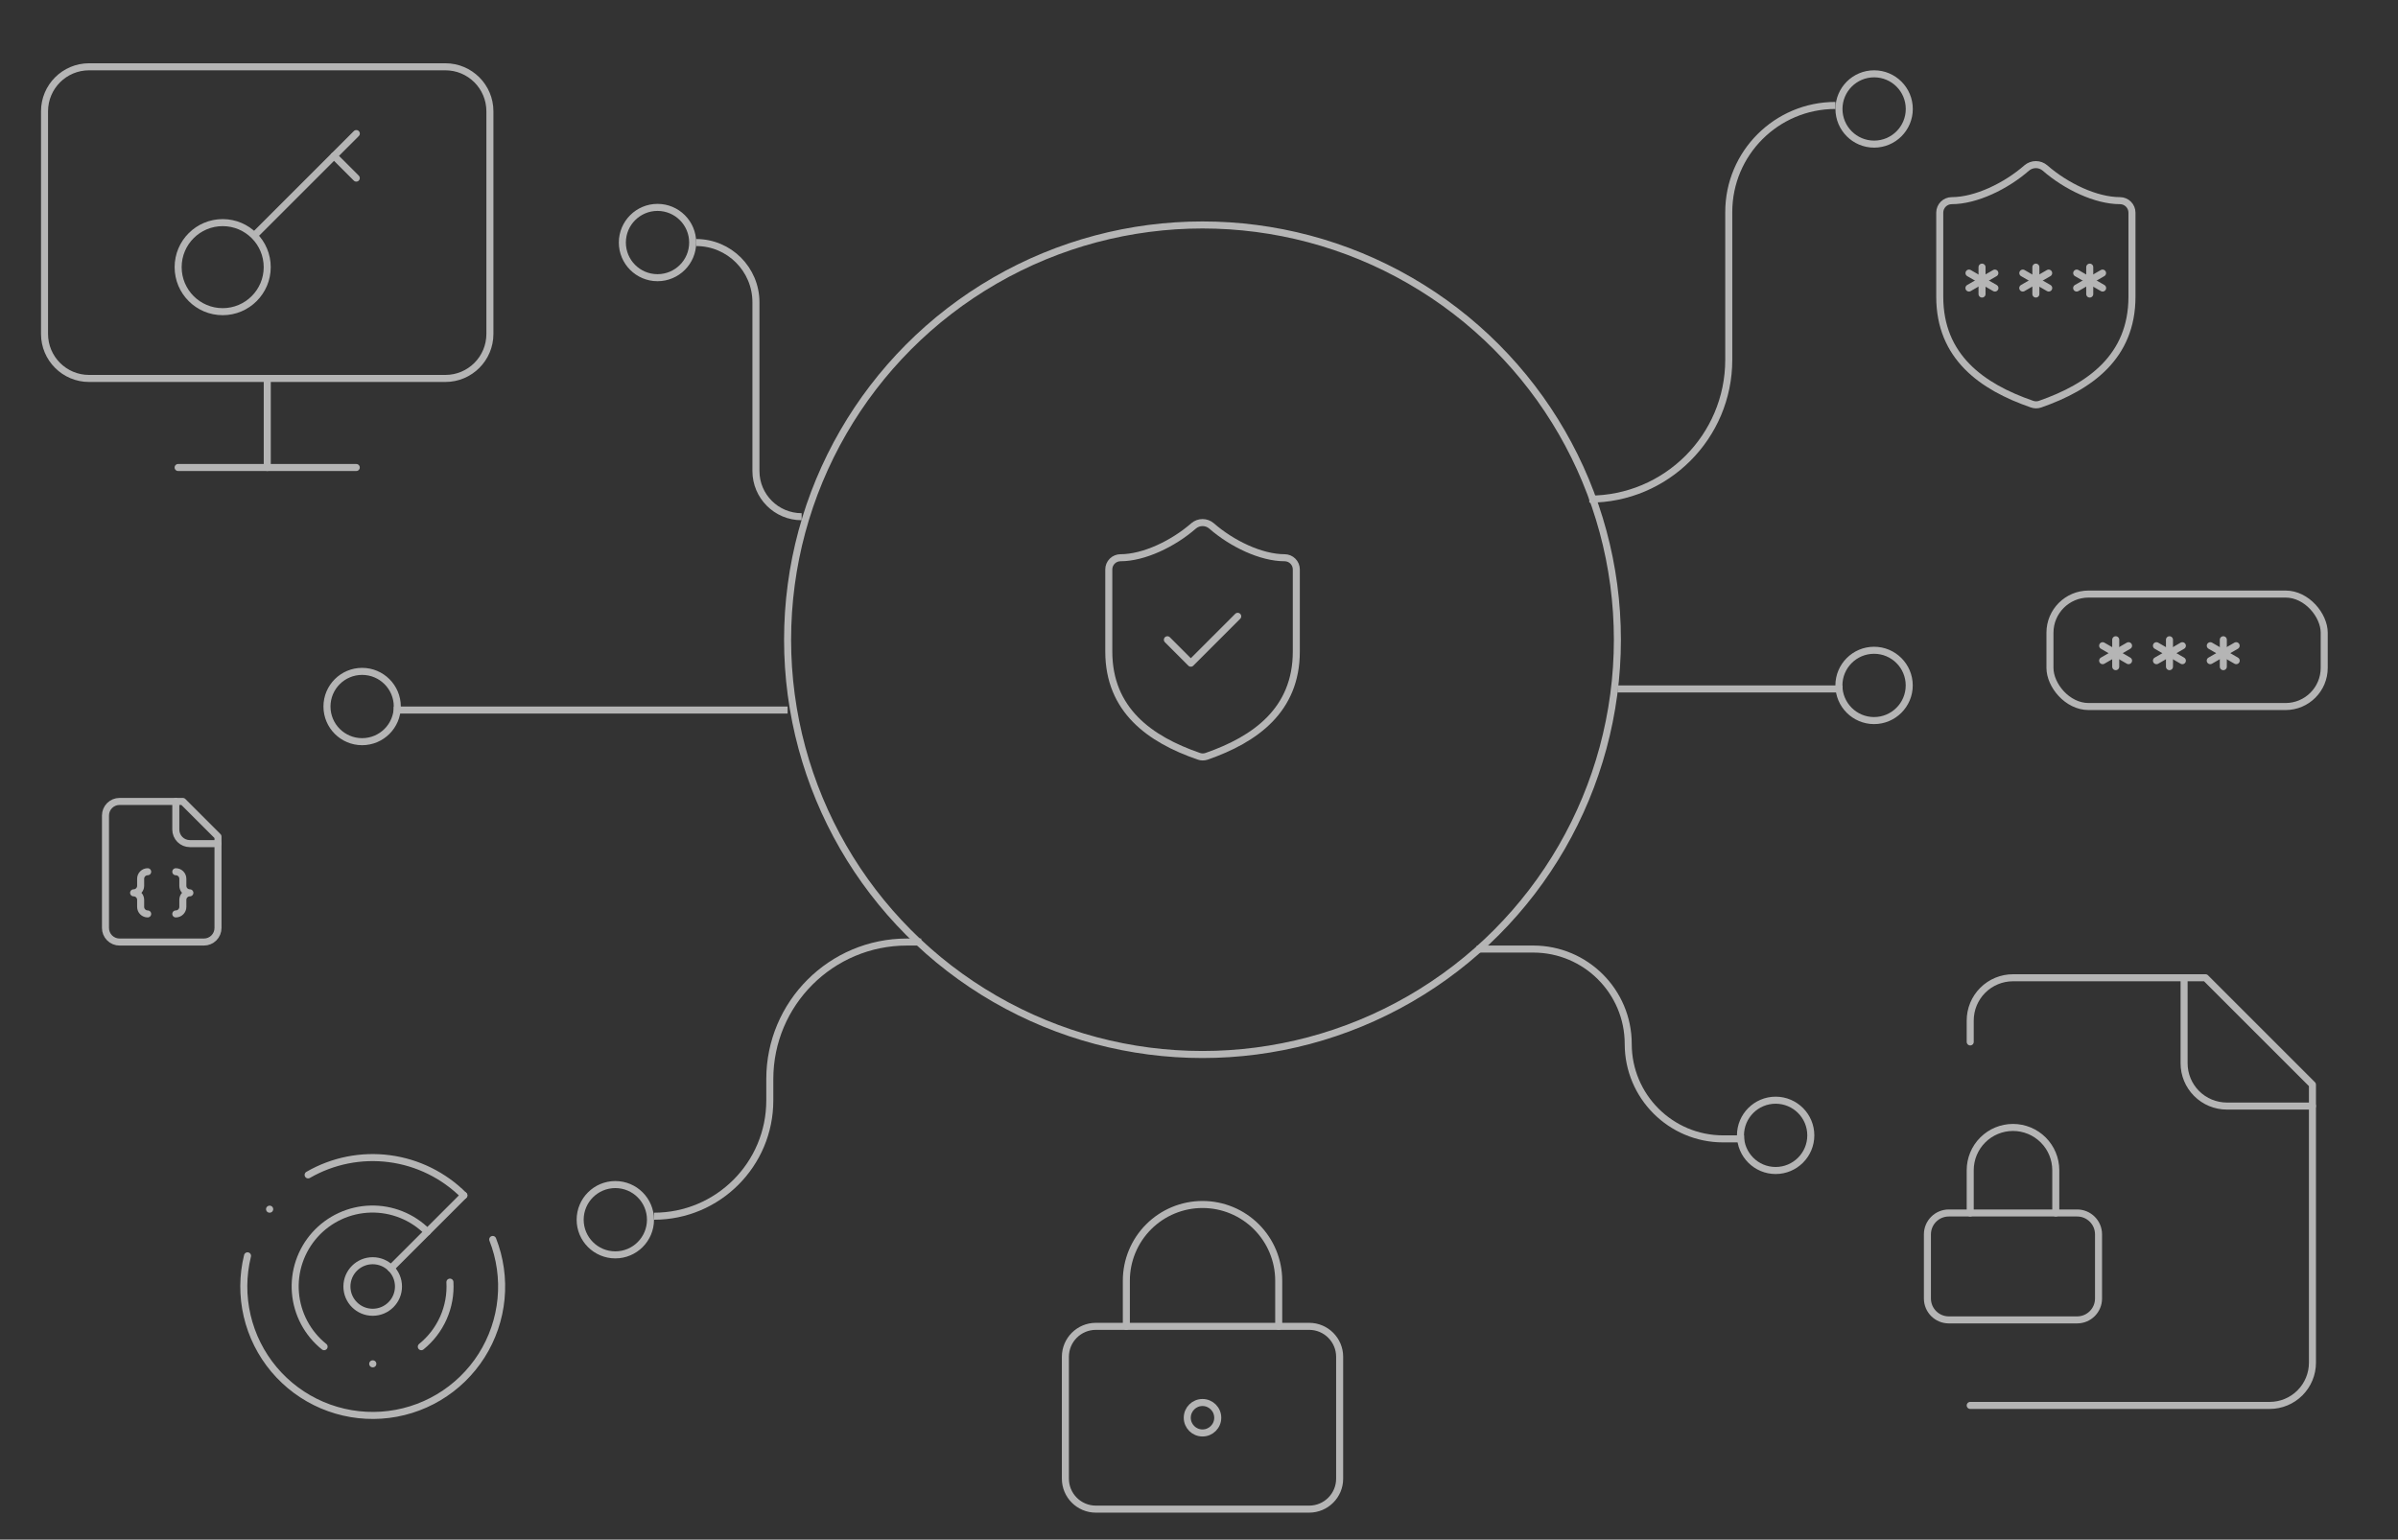 <svg width="341" height="219" viewBox="0 0 341 219" fill="none" xmlns="http://www.w3.org/2000/svg">
<rect x="0" y="0" width="341" height="219" fill="#333333" stroke="none"/>
<g opacity="0.64">
<circle cx="170.996" cy="90.999" r="59" stroke="white"/>
<path d="M184.339 92.668C184.339 101.001 178.505 105.168 171.572 107.585C171.209 107.708 170.814 107.702 170.455 107.568C163.505 105.168 157.672 101.001 157.672 92.668V81.001C157.672 80.559 157.847 80.135 158.16 79.823C158.473 79.51 158.897 79.335 159.339 79.335C162.672 79.335 166.839 77.335 169.739 74.801C170.092 74.5 170.541 74.334 171.005 74.334C171.47 74.334 171.919 74.5 172.272 74.801C175.189 77.351 179.339 79.335 182.672 79.335C183.114 79.335 183.538 79.51 183.85 79.823C184.163 80.135 184.339 80.559 184.339 81.001V92.668Z" stroke="white" stroke-linecap="round" stroke-linejoin="round"/>
<path d="M166.004 91.001L169.337 94.335L176.004 87.668" stroke="white" stroke-linecap="round" stroke-linejoin="round"/>
<circle cx="252.5" cy="161.499" r="5" stroke="white"/>
<circle cx="87.5" cy="173.499" r="5" stroke="white"/>
<circle cx="51.496" cy="100.5" r="5" stroke="white"/>
<path d="M56 101H112" stroke="white"/>
<path d="M230.004 98H262.004" stroke="white"/>
<path d="M26 114.001H17C16.47 114.001 15.961 114.212 15.586 114.587C15.211 114.962 15 115.471 15 116.001V132.001C15 132.531 15.211 133.04 15.586 133.415C15.961 133.79 16.47 134.001 17 134.001H29C29.53 134.001 30.039 133.79 30.414 133.415C30.789 133.04 31 132.531 31 132.001V119.001L26 114.001Z" stroke="white" stroke-linecap="round" stroke-linejoin="round"/>
<path d="M25 114.001V118.001C25 118.531 25.211 119.04 25.586 119.415C25.961 119.79 26.47 120.001 27 120.001H31" stroke="white" stroke-linecap="round" stroke-linejoin="round"/>
<path d="M21 124.001C20.735 124.001 20.48 124.106 20.293 124.294C20.105 124.481 20 124.736 20 125.001V126.001C20 126.266 19.895 126.521 19.707 126.708C19.52 126.896 19.265 127.001 19 127.001C19.265 127.001 19.52 127.106 19.707 127.294C19.895 127.481 20 127.736 20 128.001V129.001C20 129.266 20.105 129.521 20.293 129.708C20.48 129.896 20.735 130.001 21 130.001" stroke="white" stroke-linecap="round" stroke-linejoin="round"/>
<path d="M25 130.001C25.265 130.001 25.52 129.896 25.707 129.708C25.895 129.521 26 129.266 26 129.001V128.001C26 127.736 26.105 127.481 26.293 127.294C26.48 127.106 26.735 127.001 27 127.001C26.735 127.001 26.48 126.896 26.293 126.708C26.105 126.521 26 126.266 26 126.001V125.001C26 124.736 25.895 124.481 25.707 124.294C25.52 124.106 25.265 124.001 25 124.001" stroke="white" stroke-linecap="round" stroke-linejoin="round"/>
<circle cx="93.5" cy="34.5" r="5" stroke="white"/>
<path d="M280.168 199.915H322.751C324.365 199.915 325.912 199.274 327.053 198.134C328.194 196.993 328.835 195.445 328.835 193.832V154.29L313.626 139.082H286.251C284.638 139.082 283.091 139.723 281.95 140.864C280.809 142.005 280.168 143.552 280.168 145.165V148.207" stroke="white" stroke-linecap="round" stroke-linejoin="round"/>
<path d="M310.582 139.082V151.249C310.582 152.862 311.223 154.409 312.364 155.55C313.505 156.691 315.052 157.332 316.665 157.332H328.832" stroke="white" stroke-linecap="round" stroke-linejoin="round"/>
<path d="M295.374 172.541H277.124C275.444 172.541 274.082 173.903 274.082 175.583V184.708C274.082 186.388 275.444 187.749 277.124 187.749H295.374C297.054 187.749 298.415 186.388 298.415 184.708V175.583C298.415 173.903 297.054 172.541 295.374 172.541Z" stroke="white" stroke-linecap="round" stroke-linejoin="round"/>
<path d="M292.335 172.541V166.457C292.335 164.844 291.694 163.297 290.553 162.156C289.412 161.015 287.865 160.374 286.251 160.374C284.638 160.374 283.091 161.015 281.95 162.156C280.809 163.297 280.168 164.844 280.168 166.457V172.541" stroke="white" stroke-linecap="round" stroke-linejoin="round"/>
<path d="M63.332 9.5L12.665 9.5C9.168 9.5 6.332 12.335 6.332 15.833L6.332 47.5C6.332 50.998 9.168 53.833 12.665 53.833H63.332C66.83 53.833 69.665 50.998 69.665 47.5V15.833C69.665 12.335 66.83 9.5 63.332 9.5Z" stroke="white" stroke-linecap="round" stroke-linejoin="round"/>
<path d="M25.328 66.499H50.661" stroke="white" stroke-linecap="round" stroke-linejoin="round"/>
<path d="M38.004 53.833V66.5" stroke="white" stroke-linecap="round" stroke-linejoin="round"/>
<path d="M31.665 44.334C35.163 44.334 37.999 41.498 37.999 38C37.999 34.502 35.163 31.667 31.665 31.667C28.168 31.667 25.332 34.502 25.332 38C25.332 41.498 28.168 44.334 31.665 44.334Z" stroke="white" stroke-linecap="round" stroke-linejoin="round"/>
<path d="M50.668 19L36.418 33.25" stroke="white" stroke-linecap="round" stroke-linejoin="round"/>
<path d="M47.496 22.167L50.663 25.334" stroke="white" stroke-linecap="round" stroke-linejoin="round"/>
<path d="M65.963 170.038C63.108 167.18 59.39 165.345 55.385 164.818C51.38 164.291 47.313 165.101 43.816 167.123" stroke="white" stroke-linecap="round" stroke-linejoin="round"/>
<path d="M38.332 171.999H38.35" stroke="white" stroke-linecap="round" stroke-linejoin="round"/>
<path d="M35.197 178.636C34.509 181.436 34.492 184.358 35.146 187.165C35.8 189.973 37.106 192.587 38.96 194.795C40.813 197.003 43.161 198.742 45.813 199.873C48.465 201.003 51.346 201.492 54.223 201.3C57.099 201.108 59.89 200.24 62.368 198.767C64.846 197.294 66.942 195.258 68.485 192.823C70.029 190.389 70.976 187.624 71.251 184.755C71.526 181.885 71.12 178.991 70.067 176.308" stroke="white" stroke-linecap="round" stroke-linejoin="round"/>
<path d="M60.773 175.226C59.718 174.165 58.458 173.33 57.069 172.773C55.68 172.215 54.192 171.947 52.696 171.985C51.2 172.023 49.728 172.365 48.369 172.991C47.01 173.618 45.793 174.515 44.792 175.627C43.792 176.74 43.029 178.046 42.55 179.463C42.072 180.881 41.888 182.382 42.009 183.873C42.13 185.365 42.555 186.816 43.256 188.138C43.958 189.46 44.921 190.624 46.088 191.561" stroke="white" stroke-linecap="round" stroke-linejoin="round"/>
<path d="M53 193.999H53.018" stroke="white" stroke-linecap="round" stroke-linejoin="round"/>
<path d="M63.98 182.376C64.08 184.12 63.763 185.863 63.055 187.46C62.347 189.057 61.269 190.463 59.91 191.561" stroke="white" stroke-linecap="round" stroke-linejoin="round"/>
<path d="M52.999 186.665C55.024 186.665 56.665 185.024 56.665 182.999C56.665 180.974 55.024 179.332 52.999 179.332C50.974 179.332 49.332 180.974 49.332 182.999C49.332 185.024 50.974 186.665 52.999 186.665Z" stroke="white" stroke-linecap="round" stroke-linejoin="round"/>
<path d="M55.586 180.414L65.963 170.037" stroke="white" stroke-linecap="round" stroke-linejoin="round"/>
<path d="M303.169 42.208C303.169 50.749 297.19 55.02 290.083 57.497C289.711 57.623 289.307 57.617 288.939 57.48C281.815 55.02 275.836 50.749 275.836 42.208V30.249C275.836 29.796 276.016 29.361 276.336 29.041C276.657 28.721 277.091 28.541 277.544 28.541C280.961 28.541 285.232 26.491 288.204 23.894C288.566 23.585 289.027 23.415 289.503 23.415C289.979 23.415 290.439 23.585 290.801 23.894C293.791 26.508 298.044 28.541 301.461 28.541C301.914 28.541 302.349 28.721 302.669 29.041C302.989 29.361 303.169 29.796 303.169 30.249V42.208Z" stroke="white" stroke-linecap="round" stroke-linejoin="round"/>
<path d="M281.848 37.999V41.827" stroke="white" stroke-linecap="round" stroke-linejoin="round"/>
<path d="M279.996 38.846L283.68 40.973" stroke="white" stroke-linecap="round" stroke-linejoin="round"/>
<path d="M283.672 38.845L279.988 40.972" stroke="white" stroke-linecap="round" stroke-linejoin="round"/>
<path d="M289.504 37.998V41.826" stroke="white" stroke-linecap="round" stroke-linejoin="round"/>
<path d="M287.648 38.845L291.332 40.972" stroke="white" stroke-linecap="round" stroke-linejoin="round"/>
<path d="M291.324 38.846L287.64 40.973" stroke="white" stroke-linecap="round" stroke-linejoin="round"/>
<path d="M297.164 37.999V41.827" stroke="white" stroke-linecap="round" stroke-linejoin="round"/>
<path d="M295.312 38.846L298.996 40.973" stroke="white" stroke-linecap="round" stroke-linejoin="round"/>
<path d="M298.988 38.845L295.304 40.972" stroke="white" stroke-linecap="round" stroke-linejoin="round"/>
<circle cx="266.504" cy="15.5" r="5" stroke="white"/>
<circle cx="266.496" cy="97.498" r="5" stroke="white"/>
<path d="M300.859 91.002V94.83" stroke="white" stroke-linecap="round" stroke-linejoin="round"/>
<path d="M299 91.849L302.684 93.975" stroke="white" stroke-linecap="round" stroke-linejoin="round"/>
<path d="M302.684 91.85L299 93.977" stroke="white" stroke-linecap="round" stroke-linejoin="round"/>
<path d="M308.504 91.001V94.829" stroke="white" stroke-linecap="round" stroke-linejoin="round"/>
<path d="M306.652 91.85L310.336 93.977" stroke="white" stroke-linecap="round" stroke-linejoin="round"/>
<path d="M310.336 91.85L306.652 93.977" stroke="white" stroke-linecap="round" stroke-linejoin="round"/>
<path d="M316.16 91.002V94.83" stroke="white" stroke-linecap="round" stroke-linejoin="round"/>
<path d="M314.309 91.849L317.992 93.975" stroke="white" stroke-linecap="round" stroke-linejoin="round"/>
<path d="M317.984 91.848L314.301 93.975" stroke="white" stroke-linecap="round" stroke-linejoin="round"/>
<rect x="291.508" y="84.502" width="39" height="16" rx="5.5" stroke="white"/>
<path d="M170.999 203.833C172.195 203.833 173.165 202.863 173.165 201.667C173.165 200.47 172.195 199.5 170.999 199.5C169.802 199.5 168.832 200.47 168.832 201.667C168.832 202.863 169.802 203.833 170.999 203.833Z" stroke="white" stroke-linecap="round" stroke-linejoin="round"/>
<path d="M186.167 188.667H155.833C153.44 188.667 151.5 190.607 151.5 193V210.334C151.5 212.727 153.44 214.667 155.833 214.667H186.167C188.56 214.667 190.5 212.727 190.5 210.334V193C190.5 190.607 188.56 188.667 186.167 188.667Z" stroke="white" stroke-linecap="round" stroke-linejoin="round"/>
<path d="M160.168 188.666V182.166C160.168 179.293 161.309 176.538 163.341 174.506C165.373 172.474 168.128 171.333 171.001 171.333C173.874 171.333 176.63 172.474 178.662 174.506C180.693 176.538 181.835 179.293 181.835 182.166V188.666" stroke="white" stroke-linecap="round" stroke-linejoin="round"/>
<path d="M98.996 34.5C103.691 34.5 107.496 38.306 107.496 43V67C107.496 70.59 110.406 73.5 113.996 73.5" stroke="white"/>
<path d="M131 134.001H128.967C118.197 134.001 109.467 142.731 109.467 153.501V156.534C109.467 165.629 102.094 173.001 93 173.001" stroke="white"/>
<path d="M210.004 135H218.037C225.493 135 231.537 141.044 231.537 148.5C231.537 155.956 237.581 162 245.037 162H248.004" stroke="white"/>
<path d="M226 71C236.954 71 245.833 62.12 245.833 51.167V30.167C245.833 21.79 252.624 15 261 15" stroke="white"/>
</g>
</svg>

